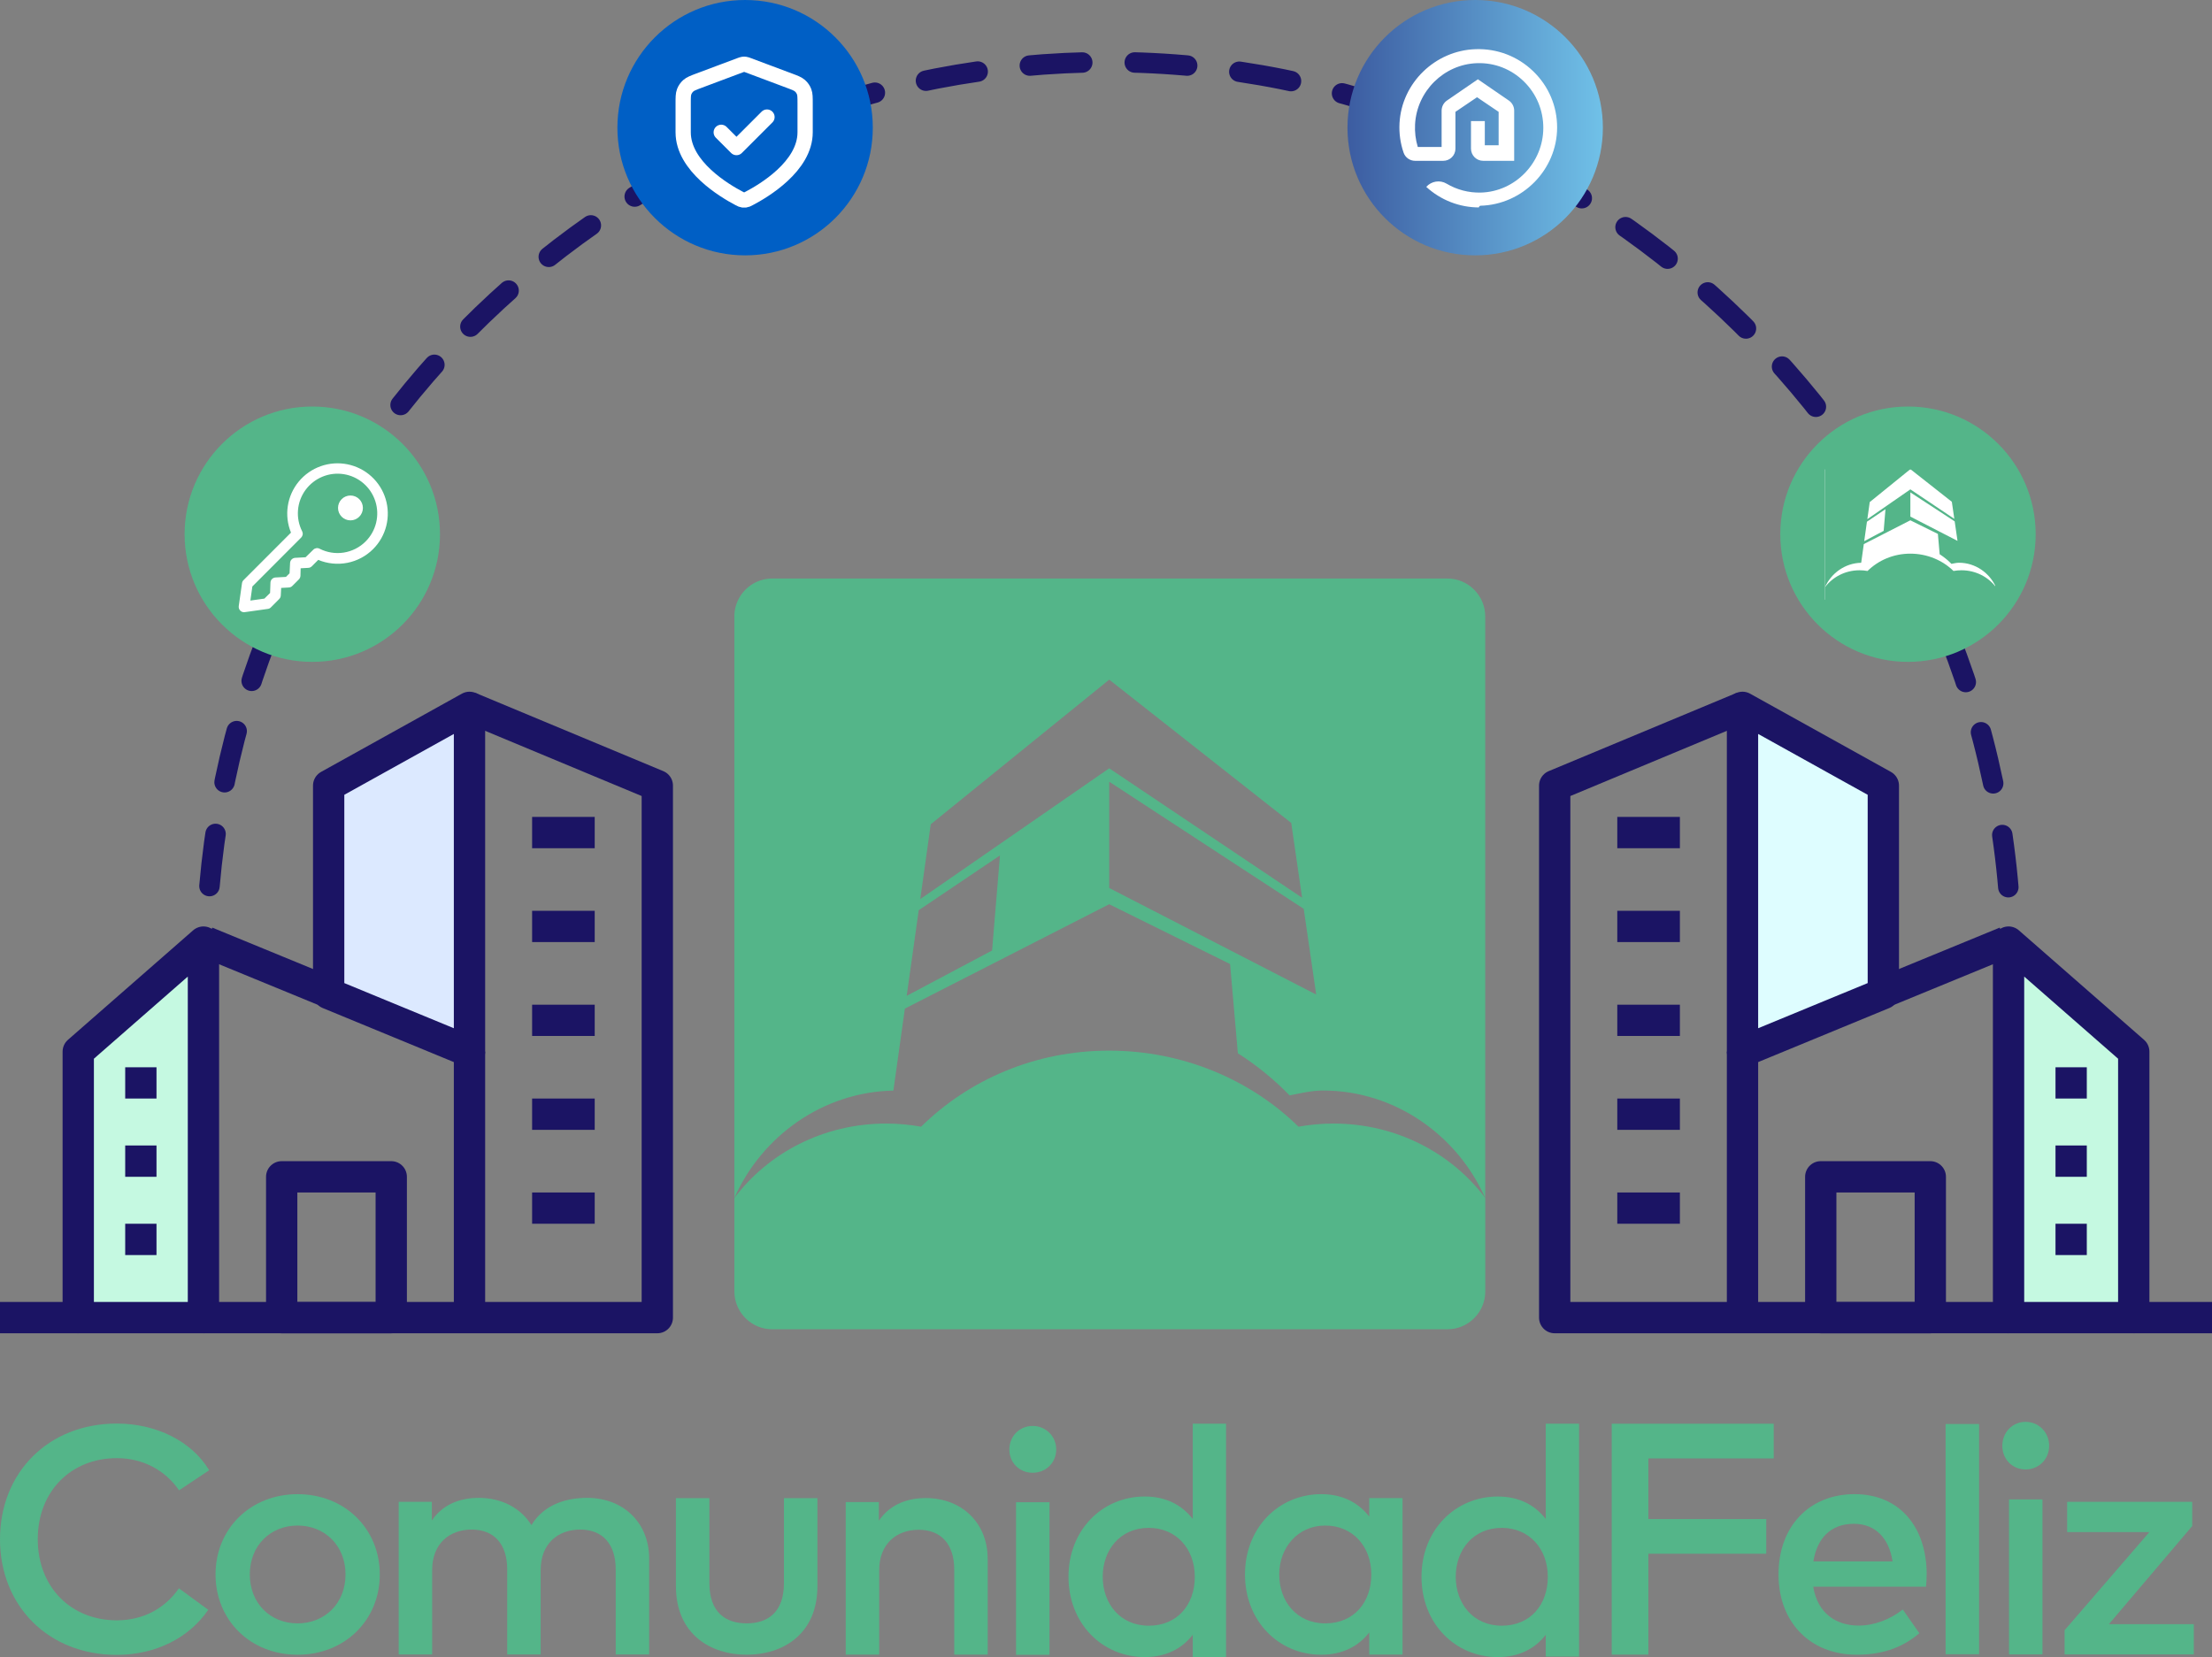 <?xml version="1.0" encoding="UTF-8"?>
<svg id="Capa_2" xmlns="http://www.w3.org/2000/svg" xmlns:xlink="http://www.w3.org/1999/xlink" viewBox="0 0 973 729.03">
  <rect x="0" y="0" width="973" height="729.03" fill="#808080" stroke="none"/>
  <defs>
    <style>
      .cls-1 {
        fill: #54b589;
      }

      .cls-2 {
        fill: #fff;
      }

      .cls-3 {
        stroke: #fff;
        stroke-width: 6.71px;
      }

      .cls-3, .cls-4, .cls-5 {
        stroke-linecap: round;
      }

      .cls-3, .cls-4, .cls-5, .cls-6 {
        fill: none;
      }

      .cls-3, .cls-7, .cls-8, .cls-9, .cls-6 {
        stroke-linejoin: round;
      }

      .cls-10 {
        fill: url(#Degradado_sin_nombre_2);
      }

      .cls-4, .cls-5 {
        stroke-miterlimit: 10;
        stroke-width: 9px;
      }

      .cls-4, .cls-5, .cls-7, .cls-8, .cls-9, .cls-6 {
        stroke: #1b1464;
      }

      .cls-11 {
        fill: #005fc5;
      }

      .cls-5 {
        stroke-dasharray: 23.1 23.1;
      }

      .cls-7 {
        fill: #dce9ff;
      }

      .cls-7, .cls-8, .cls-9, .cls-6 {
        stroke-width: 13.77px;
      }

      .cls-8 {
        fill: #defdff;
      }

      .cls-9 {
        fill: #c5f9e1;
      }
    </style>
    <linearGradient id="Degradado_sin_nombre_2" data-name="Degradado sin nombre 2" x1="592.72" y1="56.17" x2="705.06" y2="56.17" gradientUnits="userSpaceOnUse">
      <stop offset="0" stop-color="#3c5ca1"/>
      <stop offset="1" stop-color="#70c1e8"/>
    </linearGradient>
  </defs>
  <g id="Capa_1-2" data-name="Capa_1">
    <g>
      <g>
        <line class="cls-6" x1="206.52" y1="579.67" x2="206.52" y2="462.64"/>
        <line class="cls-6" x1="145.85" y1="437.1" x2="90.77" y2="414.46"/>
        <polygon class="cls-7" points="206.52 311.19 206.52 462.64 144.57 437.1 144.57 345.61 206.52 311.19"/>
        <polygon class="cls-9" points="89.49 414.46 89.49 579.67 34.42 579.67 34.42 462.64 89.49 414.46"/>
        <line class="cls-6" x1="34.42" y1="579.67" x2="0" y2="579.67"/>
        <polyline class="cls-6" points="89.49 579.67 123.91 579.67 172.1 579.67 206.52 579.67 289.13 579.67 289.13 345.61 206.52 311.19"/>
        <line class="cls-6" x1="234.06" y1="366.27" x2="261.6" y2="366.27"/>
        <line class="cls-6" x1="234.06" y1="407.57" x2="261.6" y2="407.57"/>
        <line class="cls-6" x1="234.06" y1="448.88" x2="261.6" y2="448.88"/>
        <line class="cls-6" x1="234.06" y1="490.18" x2="261.6" y2="490.18"/>
        <line class="cls-6" x1="234.06" y1="531.49" x2="261.6" y2="531.49"/>
        <rect class="cls-6" x="123.91" y="517.72" width="48.19" height="61.96"/>
        <line class="cls-6" x1="55.07" y1="476.41" x2="68.84" y2="476.41"/>
        <line class="cls-6" x1="55.07" y1="510.83" x2="68.84" y2="510.83"/>
        <line class="cls-6" x1="55.07" y1="545.25" x2="68.84" y2="545.25"/>
      </g>
      <g>
        <line class="cls-6" x1="766.48" y1="462.64" x2="766.48" y2="579.67"/>
        <line class="cls-6" x1="882.23" y1="414.46" x2="827.15" y2="437.1"/>
        <polygon class="cls-8" points="828.43 345.61 828.43 437.1 766.48 462.64 766.48 311.19 828.43 345.61"/>
        <polygon class="cls-9" points="938.58 462.64 938.58 579.67 883.51 579.67 883.51 414.46 938.58 462.64"/>
        <line class="cls-6" x1="973" y1="579.67" x2="938.58" y2="579.67"/>
        <polyline class="cls-6" points="766.48 311.19 683.87 345.61 683.87 579.67 766.48 579.67 800.9 579.67 849.09 579.67 883.51 579.67"/>
        <line class="cls-6" x1="711.4" y1="366.27" x2="738.94" y2="366.27"/>
        <line class="cls-6" x1="711.4" y1="407.57" x2="738.94" y2="407.57"/>
        <line class="cls-6" x1="711.4" y1="448.88" x2="738.94" y2="448.88"/>
        <line class="cls-6" x1="711.4" y1="490.18" x2="738.94" y2="490.18"/>
        <line class="cls-6" x1="711.4" y1="531.49" x2="738.94" y2="531.49"/>
        <rect class="cls-6" x="800.9" y="517.72" width="48.19" height="61.96"/>
        <line class="cls-6" x1="904.16" y1="476.41" x2="917.93" y2="476.41"/>
        <line class="cls-6" x1="904.16" y1="510.83" x2="917.93" y2="510.83"/>
        <line class="cls-6" x1="904.16" y1="545.25" x2="917.93" y2="545.25"/>
      </g>
      <g>
        <path class="cls-4" d="M90.66,424.42c0-3.86.06-7.71.16-11.54"/>
        <path class="cls-5" d="M92.14,389.82C109.68,186.71,280.1,27.32,487.76,27.32s384.49,165.45,396.44,374.01"/>
        <path class="cls-4" d="M884.7,412.88c.11,3.83.16,7.68.16,11.54"/>
      </g>
      <g>
        <path class="cls-1" d="M392.98,479.77l5.05-36.05,89.87-45.92,53.18,26.31,3.42,39.27c8.38,5.31,16.04,11.61,22.75,18.52,4.74-.9,9.63-2.15,14.63-2.15,31.92,0,59.34,19.91,71.43,47.31v-255.9c0-4.59-1.87-8.73-4.89-11.76-3.01-3.03-7.18-4.89-11.76-4.89h-296.99c-3.12,0-6.01.86-8.51,2.35-4.87,2.92-8.14,8.25-8.14,14.31v255.89c11.92-26.99,38.68-46.66,69.96-47.28ZM578.95,437.53l-91.03-46.87v-46.76l85.55,55.93,5.49,37.69ZM409.41,362.63l78.51-63.63,80.06,63.04,4.78,32.91-84.85-56.94-83.11,57.53,4.61-32.91ZM404.12,400.43l35.74-24.09-3.47,41.82-37.56,19.94,5.29-37.67Z"/>
        <path class="cls-1" d="M586.54,494.29c-5.24,0-10.38.48-15.36,1.38-21.02-20.62-50.77-33.46-83.35-33.46s-61.65,12.81-82.67,33.46c-4.98-.9-10.11-1.38-15.36-1.38-27.55,0-51.9,12.94-66.77,32.76v41.09c0,2.3.46,4.48,1.32,6.47,2.52,5.97,8.47,10.18,15.34,10.18h297.02c4.59,0,8.73-1.86,11.74-4.89,3.03-3.01,4.89-7.17,4.89-11.76v-41.08c-14.88-19.83-39.25-32.77-66.78-32.77Z"/>
      </g>
      <g>
        <circle class="cls-1" cx="137.37" cy="235.01" r="56.17"/>
        <g>
          <path class="cls-2" d="M107.34,269.34c-.34,0-.67-.08-.97-.22-.3-.14-.58-.34-.79-.6-.22-.25-.38-.55-.48-.87-.1-.32-.12-.66-.08-.99l1.43-10.09c.07-.51.3-.98.66-1.34l20.89-20.91c-1.52-3.7-2-7.75-1.4-11.7.6-3.96,2.26-7.67,4.81-10.76,2.55-3.08,5.88-5.42,9.66-6.76,3.77-1.34,7.83-1.63,11.76-.84,3.92.79,7.56,2.63,10.52,5.32,2.96,2.69,5.14,6.14,6.29,9.97,1.16,3.83,1.25,7.9.28,11.78-.97,3.88-2.98,7.42-5.81,10.25-3.1,3.09-7.04,5.19-11.34,6.03-4.29.84-8.74.39-12.78-1.3l-2.83,2.83c-.41.42-.96.66-1.55.68l-3.36.19-.09,3.34c-.04.58-.28,1.13-.7,1.55l-2.87,2.88c-.41.42-.96.66-1.55.68l-3.36.19-.17,3.34c-.03.58-.28,1.13-.7,1.55l-3.66,3.68c-.36.37-.83.6-1.34.66l-10.18,1.43-.32.04ZM111,258.03l-.87,6.18,6.18-.87,2.49-2.47.17-4.6c.03-.58.27-1.13.68-1.54.41-.41.96-.65,1.54-.68l4.58-.25,1.6-1.58.23-4.58c.03-.58.28-1.13.69-1.54s.96-.65,1.54-.69l4.58-.25,3.41-3.34c.35-.35.81-.58,1.3-.66.49-.08.99,0,1.44.23,3.27,1.68,6.99,2.28,10.63,1.71,3.63-.57,7-2.27,9.6-4.86,2.29-2.27,3.9-5.13,4.66-8.26.76-3.13.64-6.41-.35-9.48-.99-3.07-2.8-5.8-5.25-7.9-2.44-2.1-5.42-3.48-8.6-3.99-3.18-.51-6.44-.13-9.42,1.1-2.98,1.23-5.56,3.26-7.46,5.86-1.9,2.6-3.04,5.68-3.29,8.89-.26,3.21.38,6.43,1.84,9.3.22.44.3.94.22,1.43-.08.49-.31.94-.65,1.29l-21.49,21.53Z"/>
          <circle class="cls-2" cx="154.16" cy="223.46" r="5.47"/>
        </g>
      </g>
      <g>
        <circle class="cls-1" cx="839.27" cy="235.01" r="56.17"/>
        <g>
          <rect class="cls-2" x="802.76" y="206.5" width="74.87" height="57.32"/>
          <g>
            <path class="cls-1" d="M818.69,247.57l1.15-8.21,20.47-10.46,12.12,5.99.78,8.95c1.91,1.21,3.65,2.64,5.18,4.22,1.08-.2,2.19-.49,3.33-.49,7.27,0,13.52,4.54,16.27,10.78v-58.29c0-1.04-.43-1.99-1.11-2.68-.68-.69-1.63-1.11-2.68-1.11h-67.66c-.71,0-1.37.19-1.94.53-1.11.66-1.85,1.88-1.85,3.26v58.29c2.72-6.15,8.81-10.63,15.94-10.77ZM861.06,237.95l-20.74-10.68v-10.65l19.49,12.74,1.25,8.59ZM822.44,220.89l17.88-14.49,18.24,14.36,1.09,7.5-19.33-12.97-18.93,13.11,1.05-7.5ZM821.23,229.5l8.14-5.49-.79,9.53-8.56,4.54,1.2-8.58Z"/>
            <path class="cls-1" d="M862.79,250.88c-1.19,0-2.36.11-3.5.31-4.79-4.7-11.57-7.62-18.99-7.62s-14.04,2.92-18.83,7.62c-1.13-.2-2.3-.31-3.5-.31-6.28,0-11.82,2.95-15.21,7.46v9.36c0,.52.1,1.02.3,1.47.57,1.36,1.93,2.32,3.49,2.32h67.66c1.04,0,1.99-.42,2.67-1.11.69-.68,1.11-1.63,1.11-2.68v-9.36c-3.39-4.52-8.94-7.46-15.21-7.46Z"/>
          </g>
        </g>
      </g>
      <g>
        <circle class="cls-10" cx="648.89" cy="56.17" r="56.17"/>
        <path class="cls-2" d="M650.64,91.26c-8.63,0-16.87-3.19-23.27-9.05h0c2.28-2.54,6.02-3.15,8.95-1.41,4.51,2.68,9.7,4.05,15.04,3.92,15.14-.38,27.47-13.13,27.5-28.42.02-7.79-3.03-15.07-8.57-20.49-5.54-5.42-12.85-8.28-20.58-8.02-14.51.47-26.48,12.28-27.26,26.9-.18,3.41.22,6.76,1.2,9.97h10.48v-15.95c0-1.8.88-3.48,2.35-4.49l13.61-9.34,13.63,9.36c1.46,1,2.33,2.66,2.33,4.43v22.08h-13.63c-2.97,0-5.37-2.41-5.37-5.37v-12.11h6.08v10.64h6.08v-14.71l-9.5-6.43-9.5,6.43v16.21c0,2.96-2.41,5.34-5.38,5.34h-12.34c-2.3,0-4.35-1.44-5.09-3.61-1.43-4.16-2.03-8.53-1.79-12.96.95-17.69,15.67-31.98,33.51-32.55,9.5-.3,18.48,3.14,25.29,9.71,6.81,6.56,10.55,15.37,10.53,24.79-.04,18.5-15.2,33.92-33.8,34.38-.3,0-.73.76-.73.76h.23Z"/>
      </g>
      <g>
        <circle class="cls-11" cx="327.75" cy="56.17" r="56.17"/>
        <path class="cls-3" d="M317.25,58.21l6.71,6.71,13.42-13.42M354.15,58.21c0,14.96-18.31,25.8-24.67,29.11-.8.42-1.13.59-1.75.67-.22.03-.58.03-.8,0-.62-.08-.95-.25-1.75-.67-6.37-3.32-24.67-14.16-24.67-29.11v-12.68c0-2.68,0-4.02.44-5.17.39-1.02,1.02-1.93,1.83-2.65.92-.82,2.18-1.29,4.69-2.23l17.98-6.74c.7-.26,1.05-.39,1.4-.44.32-.05.64-.05.96,0,.36.05.71.18,1.4.44l17.98,6.74c2.51.94,3.76,1.41,4.69,2.23.82.72,1.45,1.63,1.83,2.65.44,1.15.44,2.49.44,5.17v12.68Z"/>
      </g>
      <g>
        <path class="cls-1" d="M92.01,646.82l-13.24,8.83c-5.96-8.69-15.7-14.16-27.4-14.16-20.05,0-34.76,14.5-34.76,35.67s14.72,35.68,34.76,35.68c11.64,0,21.24-5.26,27.33-14.09l12.9,9.46c-8.34,12.27-23.05,19.83-40.23,19.83-30.13,0-51.37-21.58-51.37-50.88s21.24-50.88,51.37-50.88c17.45,0,32.94,7.77,40.64,20.53Z"/>
        <path class="cls-1" d="M167.06,692.66c0,20.12-15.42,35.32-36.16,35.32s-36.09-15.2-36.09-35.32,15.35-35.32,36.09-35.32,36.16,15.2,36.16,35.32ZM109.88,692.66c0,12.68,9.04,21.52,21.02,21.52s21.09-8.83,21.09-21.52-9.11-21.52-21.09-21.52-21.02,8.83-21.02,21.52Z"/>
        <path class="cls-1" d="M285.56,685.66v42.19h-14.72v-37.35c0-11.28-5.82-17.59-15.63-17.59s-17.38,6.24-17.38,17.73v37.21h-14.72v-37.35c0-11.28-5.82-17.59-15.63-17.59s-17.38,6.24-17.38,17.73v37.21h-14.72v-67.14h14.57v8.2c5.39-7.92,13.74-9.95,20.61-9.95,10.24,0,18.57,4.56,23.2,11.98,5.82-9.6,16.19-11.98,24.53-11.98,15.97,0,27.26,11.01,27.26,26.71Z"/>
        <path class="cls-1" d="M359.56,697.77c0,21.38-15.42,30.2-31.12,30.2s-31.12-8.83-31.12-30.2v-38.68h14.72v37.35c0,12.97,7.22,17.73,16.4,17.73s16.4-4.76,16.4-17.73v-37.35h14.72v38.68Z"/>
        <path class="cls-1" d="M434.47,685.75v42.19h-14.72v-37.35c0-11.28-5.82-17.59-15.63-17.59s-17.38,6.24-17.38,17.73v37.21h-14.72v-67.14h14.57v8.2c5.39-7.92,13.74-9.95,20.6-9.95,15.98,0,27.26,11.01,27.26,26.71Z"/>
        <path class="cls-1" d="M464.6,637.69c0,5.82-4.56,10.23-10.37,10.23s-10.24-4.42-10.24-10.23,4.42-10.37,10.24-10.37c5.81,0,10.37,4.55,10.37,10.37ZM461.65,728.02h-14.72v-67.14h14.72v67.14Z"/>
        <path class="cls-1" d="M524.66,668.24v-41.91h14.64v102.7h-14.64v-9.84c-4.62,5.96-11.57,9.81-21.09,9.81-18.78,0-33.57-14.79-33.57-35.32s14.79-35.32,33.57-35.32c9.53,0,16.46,3.93,21.09,9.88ZM485.06,693.68c0,11.77,7.64,21.52,20.25,21.52s20.25-9.25,20.25-21.52-8.13-21.52-20.25-21.52c-12.61,0-20.25,9.75-20.25,21.52Z"/>
        <path class="cls-1" d="M616.94,727.92h-14.64v-9.76c-4.62,5.96-11.57,9.81-21.09,9.81-18.78,0-33.57-14.79-33.57-35.32s14.79-35.32,33.57-35.32c9.53,0,16.47,3.92,21.09,9.88v-8.13h14.64v68.83ZM562.7,692.66c0,11.77,7.64,21.52,20.25,21.52s20.25-9.25,20.25-21.52-8.13-21.52-20.25-21.52-20.25,9.74-20.25,21.52Z"/>
        <path class="cls-1" d="M679.94,668.24v-41.91h14.65v102.45h-14.65v-9.58c-4.62,5.96-11.57,9.81-21.09,9.81-18.78,0-33.57-14.79-33.57-35.32s14.79-35.32,33.57-35.32c9.53,0,16.46,3.92,21.09,9.87ZM640.34,693.68c0,11.77,7.64,21.52,20.25,21.52s20.25-9.25,20.25-21.52-8.13-21.52-20.25-21.52c-12.61,0-20.25,9.75-20.25,21.52Z"/>
        <path class="cls-1" d="M776.93,683.54h-51.86v44.38h-16.12v-101.58h71.26v15.27h-55.14v26.68h51.86v15.26Z"/>
        <path class="cls-1" d="M847.49,692.59c0,1.89-.14,3.79-.28,5.46h-49.62c1.96,12.05,10.44,17.1,19.98,17.1,6.72,0,13.87-2.66,19.41-7.08l7.29,10.44c-8.2,7.01-17.45,9.46-27.61,9.46-20.12,0-34.34-14.02-34.34-35.32s13.67-35.32,33.43-35.32,31.68,14.29,31.75,35.25ZM797.66,686.91h34.83c-1.61-10.44-7.71-16.54-17.03-16.54-10.45,0-16.26,6.73-17.8,16.54Z"/>
        <path class="cls-1" d="M870.54,727.75h-14.72v-101.28h14.72v101.28Z"/>
        <path class="cls-1" d="M901.37,636.06c0,5.91-4.55,10.4-10.37,10.4s-10.23-4.49-10.23-10.4,4.42-10.54,10.23-10.54,10.37,4.62,10.37,10.54ZM898.43,727.84h-14.72v-68.21h14.72v68.21Z"/>
        <path class="cls-1" d="M964.3,671.36l-36.65,43.17h37.35v13.31h-56.83v-10.65l37.28-43.17h-36.16v-13.31h55.01v10.65Z"/>
      </g>
    </g>
  </g>
</svg>